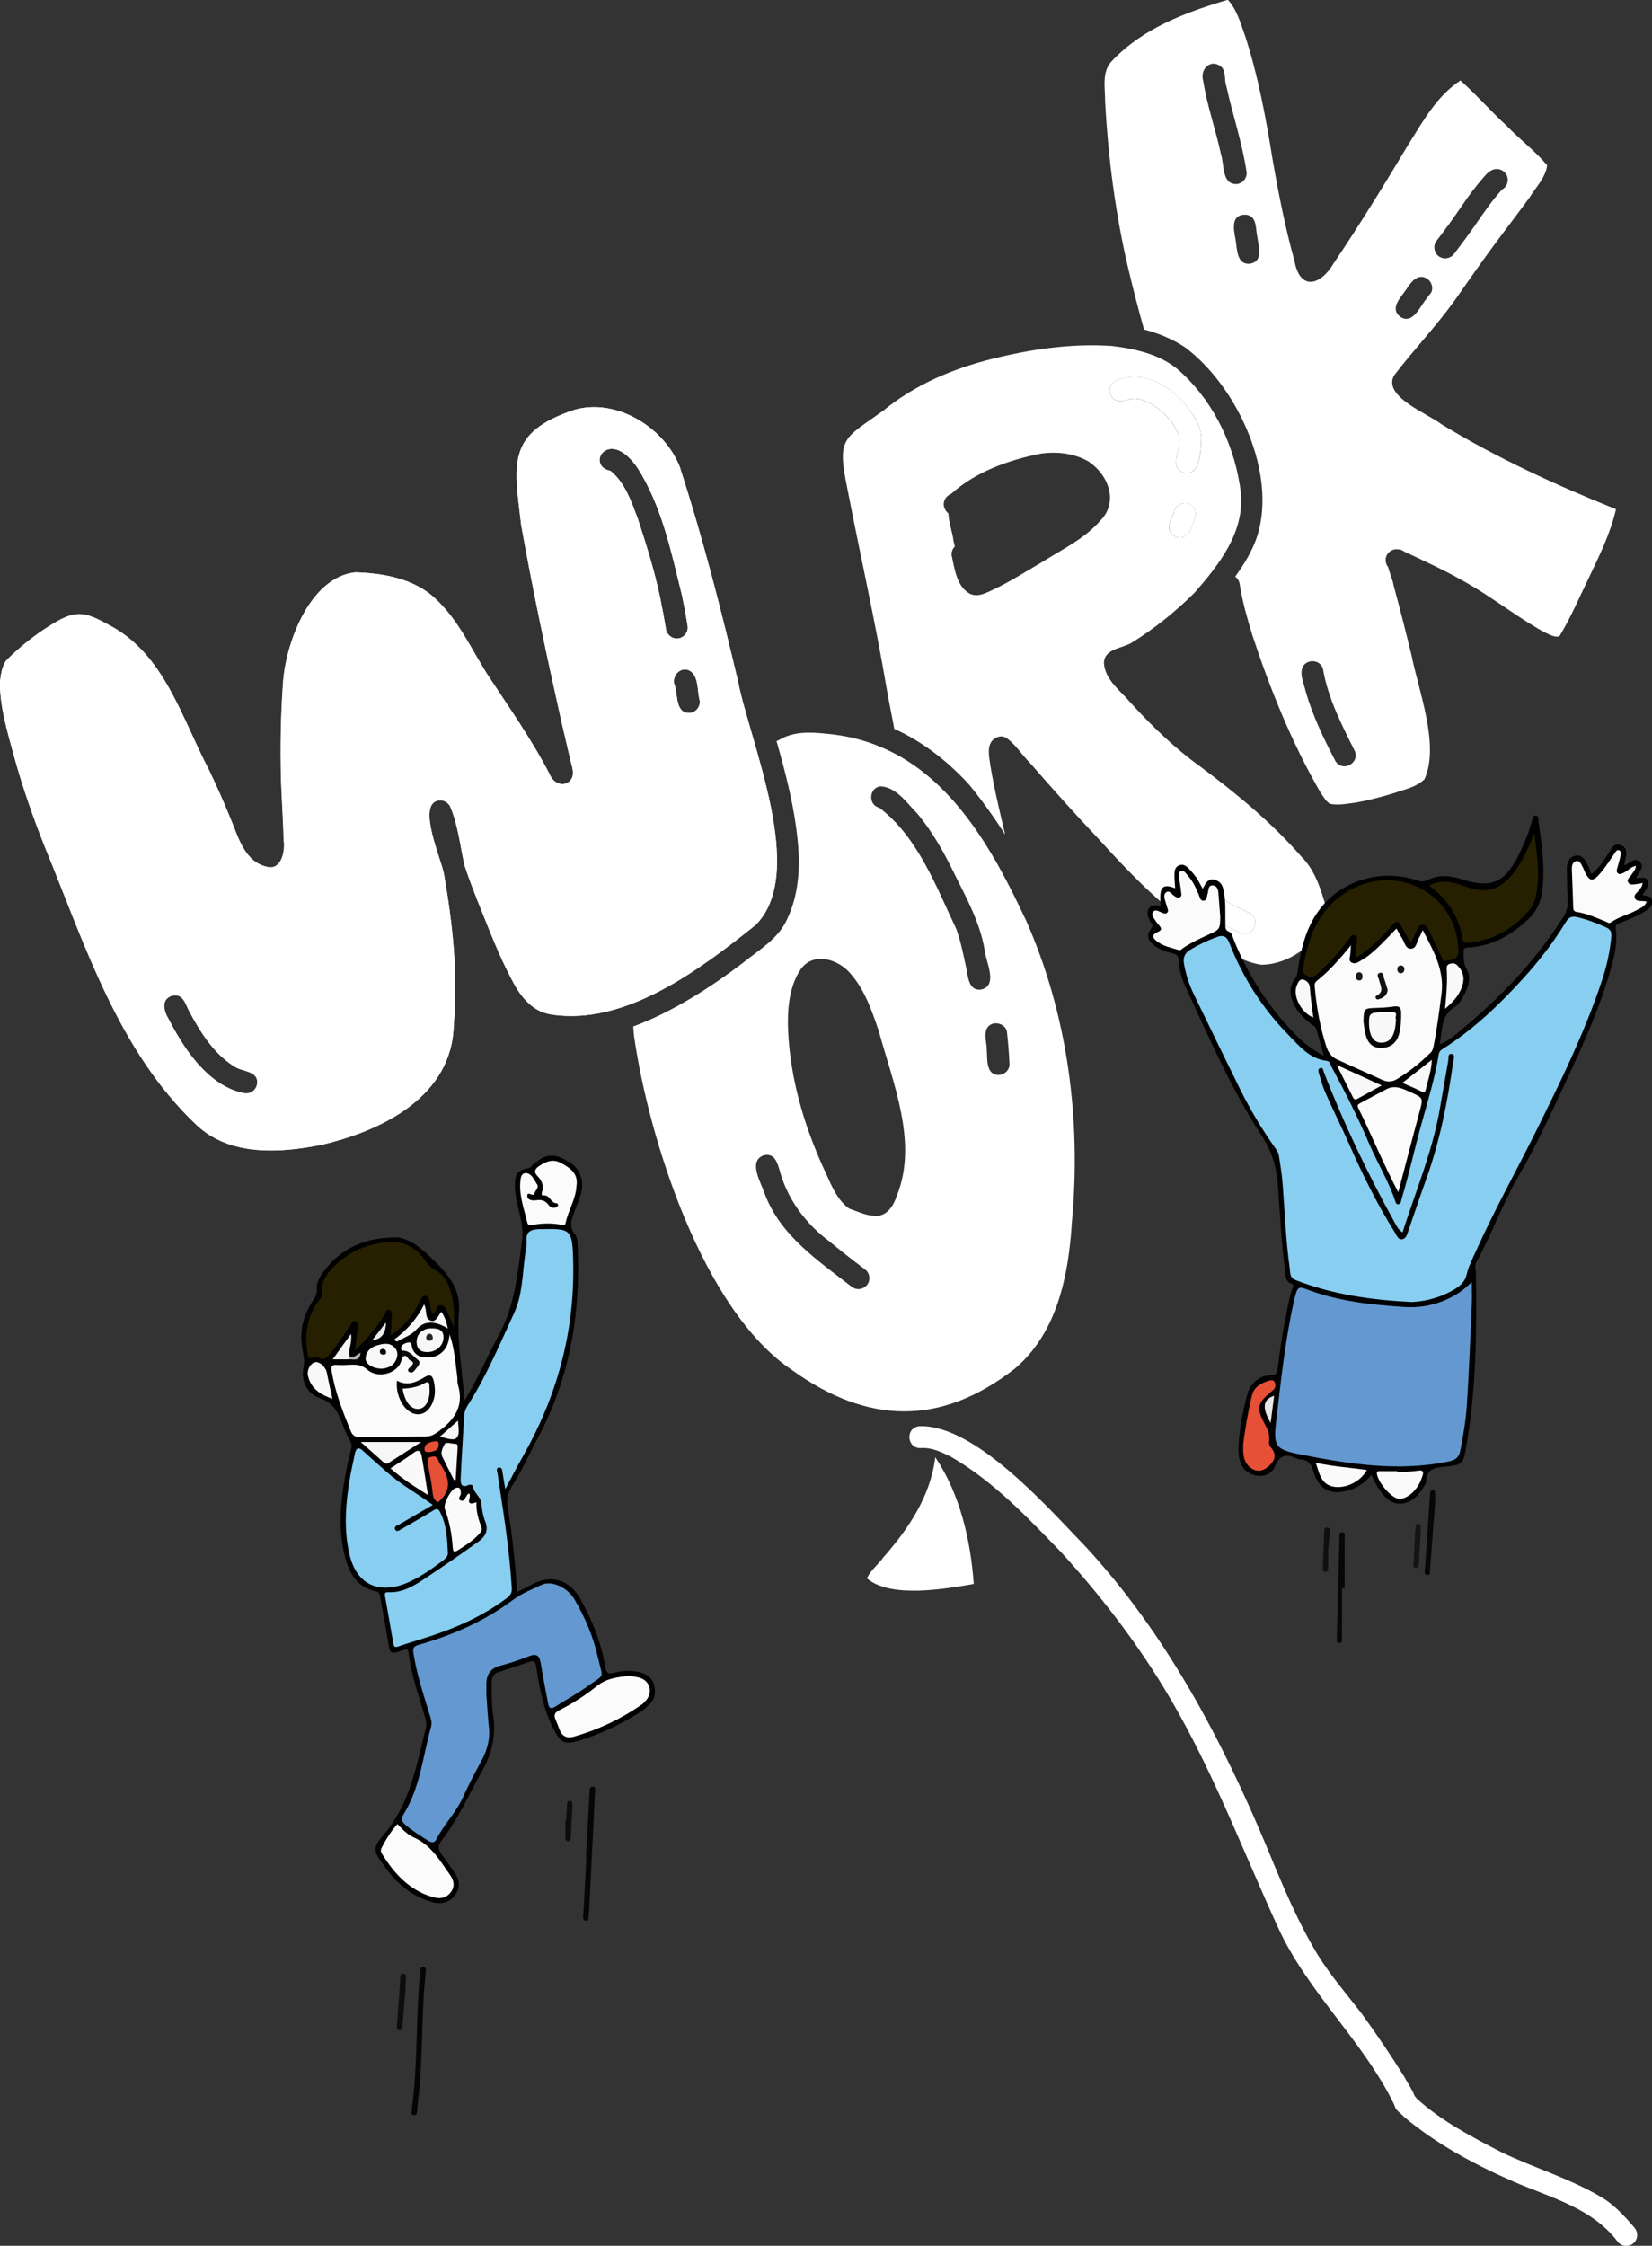 <?xml version="1.0" encoding="UTF-8"?>
<svg id="_レイヤー_2" data-name="レイヤー_2" xmlns="http://www.w3.org/2000/svg" viewBox="0 0 250 339.67">
  <rect x="0" y="0" width="250" height="339.67" fill="#333333" stroke="none"/>
  <defs>
    <style>
      .cls-1 {
        fill: #111;
      }

      .cls-2 {
        fill: #010101;
      }

      .cls-3 {
        fill: #f6f6f6;
      }

      .cls-4 {
        fill: #272000;
      }

      .cls-5 {
        fill: #0c0c0c;
      }

      .cls-6 {
        fill: #020202;
      }

      .cls-7 {
        fill: #fff;
      }

      .cls-8 {
        fill: #090909;
      }

      .cls-9 {
        fill: #050505;
      }

      .cls-10 {
        fill: #060606;
      }

      .cls-11 {
        fill: #fbfbfb;
      }

      .cls-12 {
        fill: #171717;
      }

      .cls-13 {
        fill: #f9f9f9;
      }

      .cls-14 {
        fill: #282828;
      }

      .cls-15 {
        fill: #e65037;
      }

      .cls-16 {
        fill: #0d0d0d;
      }

      .cls-17 {
        fill: #6399d0;
      }

      .cls-18 {
        fill: #88cef1;
      }

      .cls-19 {
        fill: #1b1b1b;
      }

      .cls-20 {
        fill: #f4f4f4;
      }

      .cls-21 {
        fill: #b3b3b3;
      }

      .cls-22 {
        fill: #ececec;
      }

      .cls-23 {
        fill: #151515;
      }

      .cls-24 {
        fill: #e7e7e7;
      }

      .cls-25 {
        fill: #fafafa;
      }

      .cls-26 {
        fill: #070707;
      }

      .cls-27 {
        fill: #f8f8f8;
      }

      .cls-28 {
        fill: #101010;
      }

      .cls-29 {
        fill: #f7f7f7;
      }
    </style>
  </defs>
  <g id="_レイヤー_1-2" data-name="レイヤー_1">
    <g>
      <g>
        <path class="cls-7" d="M244.88,339.14c-3.87-5.19-10.2-6.74-15.85-9.18-5.87-2.58-11.66-5.67-16.58-9.81-.51-.62-1.38-.96-1.42-1.89-.09-1.95,2.4-2.37,3.37-.85,3.76,3.42,8.38,5.81,12.86,8.13,4.86,2.33,10.08,3.87,14.76,6.59,2.12,1.16,3.76,2.97,5.31,4.78.59.68.58,1.72-.1,2.34-.65.6-1.75.58-2.34-.1Z"/>
        <g>
          <path class="cls-7" d="M211.1,318.55c-4.68-9.76-13.14-17.12-17.67-26.97-5.63-12.29-10.32-24.91-17.39-36.45-4.44-7.27-9.68-14.02-15.41-20.31-5.12-5.3-10.25-10.73-16.65-14.45-1.43-.72-2.97-1.47-4.6-1.36-2.13.15-2.46-3.05-.27-3.3,8.49-.31,19.6,12.47,25.3,18.35,12.2,13.25,20.63,29.29,27.51,45.81,2.22,5.4,4.47,10.8,7.5,15.8,2.03,3.27,4.4,5.95,6.67,8.92,2.22,3.05,4.52,6.46,6.44,9.54.79,1.58,3.08,4.24.7,5.41-.84.31-1.79-.14-2.12-.98Z"/>
          <path class="cls-7" d="M38.87,164.14c.43-2.03-1.78-2.02-3.08-2.64-3.31-1.89-5.39-5.27-7.16-8.53-.58-1.14-.95-2.8-2.62-2.36-1.69.53-1.23,2.36-.5,3.52.73,1.43,1.54,2.83,2.43,4.16,2.14,3.14,5.04,6.25,8.91,7.04.87.21,1.78-.3,2.01-1.19ZM105.89,105.95c-.44-1.47-.07-3.78-1.63-4.57-1.46-.59-2.73,1.04-2.12,2.38.42,1.48.1,4.26,2.34,4.06.87-.12,1.55-.98,1.4-1.87ZM103.18,89.94c-1.61-6.49-3.04-13.39-6.67-19.12-4.39-6.43-7.98-.35-4.13.4,2.23,1.8,3.18,4.69,4.16,7.29,1.27,3.85,2.51,7.85,3.35,11.83.32,1.6.63,3.21.89,4.82.14.89.97,1.53,1.87,1.41.87-.12,1.55-.98,1.41-1.87-.25-1.59-.54-3.17-.88-4.74ZM102.95,70.86c3.39,10.48,6.13,21.16,8.66,31.87,1.89,9.67,10.6,29.23,2.76,37.15-8.35,6.67-19.79,15.39-31.09,13.53-2.89-.49-4.68-2.93-5.91-5.4-1.84-3.49-3.25-7.16-4.73-10.85-.82-2.06-1.63-4.12-2.32-6.22-.69-3.01-.99-6.2-2.22-9.04-.39-.63-1.09-.99-1.84-.81-3.15.68.53,8.87.93,11.1,0,.02,0,.04,0,.05,1.31,7.45,2.15,15.17,1.48,22.75-.23,10.76-10.67,15.97-19.9,18.13-6.36,1.29-13.98,1.8-19.05-3-11.89-11.27-16.85-27.26-22.92-42.01-1.8-4.52-3.4-9.12-4.69-13.81C1.13,110.65,0,106.99,0,103.17c.16-1.15.28-2.4,1.02-3.35,1.98-1.96,4.17-3.72,6.54-5.2,3.85-2.42,5.14-2.2,8.95-.09,8.38,4.35,11.02,14.15,15.15,21.96,1.1,2.32,2.14,4.63,3.18,7.18,1.23,2.87,2.11,6.68,5.62,7.44,2.15.53,2.74-2.41,2.49-3.99-.08-3.09-.3-6.17-.41-9.26-.12-4.99-.04-9.99.34-14.97.49-5.93,4.12-15.58,10.89-16.33,4.16.12,8.78.93,11.95,3.82,3.53,3.17,5.49,7.56,7.97,11.51,3.29,5.02,6.76,9.92,9.52,15.25.45,1.21,1.95,2,3.01,1,.98-.95.25-2.37.04-3.5-.41-1.74-.82-3.49-1.22-5.23-2.25-9.98-4.36-19.95-6.16-30.03-1.09-9.21-2.26-13.92,7.96-17.37,6.45-1.92,13.87,2.7,16.13,8.84Z"/>
          <path class="cls-7" d="M131.25,194.3c.53-.73.37-1.78-.35-2.31-1.87-1.39-3.69-2.84-5.49-4.31-3.28-2.47-5.82-5.76-7.13-9.67-.49-1.35-.68-3.77-2.71-3.27-2.48.89-.29,4.31.22,5.98,2.39,6.22,8.08,10.01,13.14,13.93.72.54,1.78.37,2.31-.35ZM135.74,180.79c3.2-7.99-.6-16.96-2.75-24.83-1.03-3.04-2.11-6.23-4.26-8.67-1.79-2.2-5.6-3.39-7.52-.74-1.86,2.69-2.08,6.33-1.94,9.52.36,7.03,2.32,13.84,5.19,20.24,1.1,2.26,1.92,4.95,4.03,6.48,1.2.41,2.4,1.01,3.69,1.09,1.97.26,3.04-1.46,3.56-3.1ZM152.41,156.25c-.07-1.52-2.36-2.09-3.09-.65-.44,1,0,2.08,0,3.13.13,1.24-.21,3.87,1.81,3.85.87,0,1.69-.77,1.64-1.67-.08-1.56-.19-3.11-.37-4.66ZM148.97,143.48c-.72-4.01-2.67-7.58-4.47-11.18-1.58-3.26-3.34-6.44-5.67-9.23-1.58-1.59-3.17-4.02-5.59-4.14-1.77.21-1.89,2.85-.18,3.23,5.87,4.47,8.6,11.92,11.68,18.4.7,2,1.11,4.1,1.55,6.17.22,1.28.43,3.16,2.17,2.94,2.72-.59.64-4.35.5-6.18ZM155.18,139c6.4,14.35,8.46,30.28,7.03,45.86-.5,8-2.19,16.7-8.63,22.14-11.25,8.75-22.3,8.42-33.72.22-13.46-9.02-21.64-34.82-23.89-50.4-.07-.45-.09-1.01-.14-1.57,6.23-2.29,12.23-6.3,16.53-9.57,2.43-1.97,5.38-3.64,6.73-6.6,1.74-3.62,2.04-7.74,1.65-11.68-.49-5.21-1.79-10.29-3.23-15.31.12-.04.23-.09.36-.15,2.18-1.35,4.8-1.22,7.25-.96,2.79.25,5.34.87,7.69,1.8.21.15.46.26.72.3,10.53,4.54,16.71,15.38,21.65,25.95Z"/>
          <path class="cls-7" d="M166.34,78.92c3.01-2.82,1.5-6.97-1.53-9.07-2.17-1.29-4.87-1.6-7.34-1.23-4.84.96-9.8,2.72-13.51,6.06-.79.3-1.31,1.12-1.1,1.98.16.47.39.79.66.99.04,1.4.71,3.14.77,4.19.08.24.15.52.2.83-.34.34-.53.82-.48,1.33.46,2.05.75,4.75,2.82,5.83,1.21.54,2.48-.19,3.55-.69,2.43-1.13,5.09-2.84,7.49-4.23,2.92-1.84,6.14-3.38,8.48-5.98ZM187.52,141c1.92,1.03,3.49-1.83,1.61-2.89-2.01-1-4.23-1.81-5.61-3.64-1.44-1.08-3.35.69-2.41,2.22,1.5,2.2,4.13,3.16,6.42,4.31ZM180.89,77.28c-.48-1.77-3.03-1.42-3.23.21-.5,1.31-1.49,2.86.29,3.69,1.37.56,2.23-.79,2.58-1.93.27-.63.52-1.29.35-1.98ZM181.79,66.16c-.12-1.84-1.17-3.46-2.31-4.86-2.12-2.54-5.43-4.79-8.88-4.2-1.3.15-3.07.74-2.62,2.39.49,1.51,1.9,1.24,3.11.88,1.21-.27,2.56.36,3.58,1,1.65,1.12,3.11,2.72,3.77,4.63.51,1.78-1.77,4.65.74,5.52,2.57.52,2.55-3.66,2.61-5.35ZM178.87,56.44c5.02,4.65,8.13,11.41,8.92,18.16.53,5.94-3.3,10.8-6.99,15.02-2.91,2.9-6.18,5.53-9.68,7.67-1.46.8-4.02.86-4.06,3,.15,2.55,2.58,4.25,4.1,6.07,3.21,3.5,6.61,6.81,10.48,9.58,5.49,4.09,10.82,8.48,15.33,13.66,1.79,1.79,2.66,4.14,3.38,6.52.21.61.44,1.78.18,2.51-1.01,4.16-5.47,7.25-9.66,7.29-3.7-.55-6.62-3.15-9.62-5.19-5.69-3.85-10.45-8.83-15.04-13.89-3.57-3.76-7.02-7.63-10.42-11.54-1.24-1.21-2.16-2.83-3.63-3.77-.53-.27-1.19-.15-1.66.18-1.31.95-.78,2.76-.62,4.12.58,3.5,1.42,6.95,2.23,10.41-1.67-2.63-3.49-5.16-5.46-7.58-3.23-3.51-7-6.49-11.32-8.42-.37-2.07-.83-4.13-1.17-6.2-1.71-10.09-4-20.18-5.95-30.24-1.58-7.68-.53-7.39,5.44-11.68,4.81-3.94,10.56-6.38,16.57-7.86,5.87-1.46,12.03-2.35,18.08-1.93,3.72.45,7.78,1.38,10.56,4.1Z"/>
          <path class="cls-7" d="M202.09,115.11c1.16,1.83,3.9.17,2.83-1.72-1.95-3.89-3.98-7.89-4.71-12.21-.39-1.5-2.62-1.59-3.14-.13-.37,1.19.29,2.41.53,3.57,1.06,3.66,2.73,7.11,4.49,10.49ZM190.26,35.78c-.28-1.26,0-3.08-1.71-3.31-2.29-.07-1.9,2.15-1.58,3.7.27,1.43.12,3.94,2.22,3.71,2.05-.36,1.26-2.68,1.07-4.1ZM185.55,12.93c-.27-.74,0-2.19-.74-2.83-1.56-1.3-3.27.36-2.73,2.12.58,3.72,1.9,7.42,2.7,11.14.52,1.55.08,4.64,2.45,4.47.87-.12,1.56-.98,1.41-1.87-.67-4.44-2.12-8.63-3.08-13.03ZM216.52,44.35c.49-.76.11-1.83-.64-2.25-1.39-.78-2.42.66-3.09,1.7-.79,1.18-2.52,2.83-.92,4.09,1.59,1.12,2.67-.78,3.43-1.92.38-.57.78-1.08,1.21-1.63ZM227.31,28.67c.66-.36,1.02-1.16.8-1.91-.25-.87-1.18-1.38-2.04-1.14-.69.2-1.16.74-1.61,1.27-1.16,1.33-2.23,2.74-3.21,4.21-1.24,1.82-2.52,3.6-3.87,5.34-.54.72-.37,1.78.35,2.32.74.54,1.77.36,2.31-.35,1.1-1.45,2.2-2.91,3.24-4.42,1.27-1.83,2.53-3.68,4.03-5.33ZM234.13,25c-.21,1.84-1.7,3.3-2.64,4.84-1.75,2.41-3.58,4.77-5.35,7.17-2.07,2.79-4.05,5.65-6.05,8.5-2.82,3.91-6.18,7.43-9.11,11.26-1.82,3.18,5.11,5.8,7.15,7.39,8.38,5.11,17.32,9.2,26.42,12.86-.85,3.71-2.56,7.11-4.18,10.52-1.42,2.92-2.68,5.91-4.38,8.69-.78.24-1.61-.34-2.33-.63-2.81-1.56-5.43-3.45-8.11-5.21-2.86-1.92-5.89-3.57-9-5.05-1.34-.64-2.68-1.29-4.03-1.9h0c-.25-.2-.55-.32-.87-.34-.73-.14-1.5.24-1.82.94-.26.58-.15,1.25.23,1.72.25.97.73,2,.84,2.8.96,3.51,1.85,7.03,2.71,10.56,1.06,5.34,4.29,13.62,1.96,18.73-1.21,1.21-3.02,1.54-4.59,2.1-1.89.57-3.79,1.08-5.73,1.43-1.31.17-2.67.46-3.99.2-.64-.4-.99-1.11-1.43-1.72-4.33-7.47-7.61-15.61-10.32-23.82-.76-2.51-1.5-5.04-1.9-7.64-.07-.56-.34-.95-.69-1.18,1.62-2.24,3.05-4.63,3.67-7.35,2.19-9.41-3.71-21.7-11.26-27.34-1.86-1.23-3.95-2.11-6.2-2.69-.83-2.92-1.59-5.89-2.3-8.84-2.01-8.4-3.12-17.01-3.59-25.62.02-2.1-.58-4.58,1.09-6.22,4.64-4.9,11.15-7.32,17.48-9.19,1.42,1.54,1.95,3.64,2.65,5.57,1.95,6.02,3.09,12.2,4.1,18.44.87,5.03,1.93,10.47,3.33,15.46.83,4.62,3.99,3.73,5.94.38,3.93-5.83,7.61-11.81,11.22-17.83,2.26-3.58,4.32-7.42,7.96-9.82,2.43,2.16,4.57,4.63,6.97,6.83,1.96,2.05,4.33,3.82,6.13,5.97Z"/>
          <path class="cls-7" d="M141.53,220.39c3.75,5.6,5.35,12.53,5.83,19.18-4.3.74-12.56,2.23-16.17-.85.54-1.21,1.75-2.11,2.52-3.21,3.8-4.31,7.14-9.28,7.82-15.12Z"/>
          <path class="cls-7" d="M102.96,70.86c-2.27-6.14-9.68-10.76-16.13-8.84-10.23,3.44-9.05,8.16-7.97,17.37,1.8,10.08,3.92,20.04,6.16,30.02.4,1.75.81,3.49,1.22,5.23.21,1.13.94,2.56-.04,3.5-1.06,1-2.56.21-3.01-1-2.76-5.34-6.24-10.23-9.52-15.25-2.49-3.95-4.45-8.34-7.98-11.51-3.17-2.89-7.79-3.7-11.95-3.81-6.77.74-10.39,10.4-10.89,16.33-.38,4.98-.46,9.98-.34,14.97.11,3.09.33,6.17.41,9.26.25,1.58-.34,4.52-2.49,3.99-3.51-.76-4.39-4.57-5.62-7.44-1.04-2.56-2.08-4.86-3.18-7.18-4.13-7.81-6.77-17.62-15.15-21.96-3.82-2.11-5.11-2.33-8.95.09-2.37,1.47-4.55,3.24-6.54,5.2-.74.95-.85,2.2-1.01,3.35,0,3.81,1.13,7.48,2.12,11.13,1.29,4.69,2.89,9.29,4.69,13.81,6.07,14.76,11.02,30.74,22.92,42.01,5.07,4.8,12.68,4.29,19.05,3,9.23-2.16,19.67-7.37,19.91-18.13.67-7.65-.19-15.43-1.51-22.95,0,.06.02.13.03.19,0,0,0,0,0,.01-.35-2.15-4.12-10.47-.94-11.15.74-.18,1.45.18,1.84.81,1.23,2.84,1.53,6.03,2.22,9.03.69,2.1,1.5,4.17,2.33,6.22,1.48,3.7,2.89,7.36,4.73,10.86,1.23,2.47,3.02,4.9,5.91,5.4,11.3,1.86,22.73-6.86,31.09-13.53,7.84-7.91-.87-27.47-2.76-37.15-2.53-10.72-5.27-21.39-8.66-31.87ZM38.87,164.14c-.23.89-1.15,1.4-2.01,1.19-3.87-.79-6.76-3.89-8.91-7.04-.9-1.34-1.7-2.74-2.43-4.17-.73-1.16-1.19-2.99.5-3.52,1.66-.43,2.04,1.22,2.62,2.36,1.77,3.27,3.85,6.64,7.16,8.53,1.3.62,3.51.6,3.08,2.64ZM105.89,105.95c.15.89-.53,1.75-1.4,1.87-2.24.2-1.92-2.58-2.34-4.06-.61-1.34.66-2.97,2.12-2.38,1.56.79,1.18,3.1,1.63,4.57ZM103.18,89.94c.34,1.57.63,3.16.88,4.74.14.89-.53,1.75-1.41,1.87-.9.13-1.73-.52-1.87-1.4-.26-1.61-.57-3.22-.89-4.82-.84-3.97-2.09-7.98-3.35-11.83-.98-2.59-1.93-5.49-4.16-7.29-3.85-.75-.25-6.83,4.13-.4,3.63,5.72,5.06,12.62,6.67,19.12Z"/>
          <path class="cls-7" d="M179.48,61.3c1.13,1.4,2.18,3.02,2.31,4.86-.07,1.69-.05,5.87-2.61,5.35-2.51-.86-.23-3.74-.74-5.52-.65-1.91-2.12-3.51-3.77-4.63-1.02-.64-2.37-1.27-3.58-1-1.21.36-2.62.64-3.11-.88-.45-1.65,1.33-2.25,2.62-2.39,3.45-.59,6.76,1.66,8.88,4.2Z"/>
          <path class="cls-7" d="M180.66,76.76c.1.15.18.32.23.51.16.69-.09,1.35-.35,1.98-.35,1.14-1.21,2.49-2.58,1.93-1.78-.83-.79-2.38-.29-3.69t0,0s.01-.08.02-.12.02-.08.03-.12c.03-.1.07-.19.11-.28.01-.03.03-.06.05-.09.02-.03.04-.05.05-.08.02-.03.04-.05.06-.08.16-.2.37-.35.61-.46.04-.02.08-.04.12-.05.04-.02.08-.03.13-.04.55-.16,1.18-.06,1.61.34.08.07.15.16.21.25Z"/>
          <path class="cls-7" d="M189.13,138.11c1.88,1.06.31,3.92-1.61,2.89-2.29-1.15-4.91-2.12-6.42-4.31-.94-1.52.97-3.29,2.41-2.22,1.39,1.83,3.61,2.64,5.61,3.64Z"/>
        </g>
      </g>
      <g>
        <path class="cls-2" d="M217.84,157.96c1.31-.51,2.24-1.32,3.19-2.1,5.98-4.95,11.3-10.48,15.49-17.07.64-1,.77-1.81.71-2.86-.09-1.49-.08-2.98-.12-4.48-.02-.94.29-1.77,1.23-2.01,1.02-.26,1.51.57,1.91,1.35.21.41.37.86.59,1.39,1.1-.82,1.79-1.94,2.52-3.02.48-.72.84-1.81,1.99-1.31,1.05.46.76,1.47.56,2.35-.05.2-.07.41-.11.67.83-.24,1.56-1.3,2.34-.53.85.84-.23,1.6-.51,2.44.65.11,1.56-.4,1.78.66.16.8-.59,1.27-.82,1.97.57.13,1.27.01,1.41.82.13.78-.41,1.18-.94,1.53-1.25.83-2.66,1.33-4.04,1.89-.5.2-.56.39-.49.99.28,2.24-.33,4.4-.94,6.52-1.65,5.65-4.08,10.99-6.57,16.31-2.31,4.93-4.58,9.88-7.31,14.59-2.39,4.13-3.99,8.64-6.28,12.82-.33.6-.08,1.25-.07,1.88.11,8.87.04,17.73-1.55,26.5-.38,2.09-.66,2.29-2.72,2.53-.13.01-.25.03-.38.04-1.47.13-2.91.29-2.88,2.3,0,.15-.12.32-.21.46-.85,1.44-1.88,2.75-3.68,2.83-1.64.07-2.56-1.19-3.38-2.4-.4-.58-.67-1.25-1.02-1.94-.9,1.08-1.97,1.87-3.32,2.29-2.77.86-4.64-.02-5.44-2.78-.34-1.18-.84-1.85-2.08-1.85-.08,0-.17-.02-.25-.06-1.54-.73-2.74-.88-3.53,1.15-.41,1.05-1.63,1.61-2.92,1.32-1.4-.32-2.2-1.25-2.47-2.62-.11-.58-.14-1.19-.11-1.78.15-2.65.64-5.24,1.32-7.8.46-1.75,1.79-2.9,3.56-2.94.84-.02.98-.36,1.05-1.01.43-3.6,1.03-7.17,1.81-10.71.11-.49.27-.98.45-1.46.09-.26.22-.52-.11-.64-1.07-.37-.94-1.32-1.04-2.13-.55-4.19-.76-8.4-1.06-12.62-.19-2.72-.84-5.19-2.43-7.61-4.69-7.12-8.02-14.98-11.62-22.69-.56-1.2-.89-2.5-.95-3.82-.04-.76-.34-1-1.02-1.15-1-.22-1.97-.57-2.78-1.23-.97-.8-1.12-1.57-.34-2.57.4-.51-.04-.69-.18-.97-.31-.63-.63-1.26-.26-1.93.41-.74,1.16-.52,1.82-.49-.24-2.83.22-3.38,2.2-2.64-.04-.64-.11-1.28-.11-1.91,0-.6.02-1.24.67-1.54.67-.3,1.15.12,1.57.55.41.43.8.89,1.13,1.38.33.49.58,1.04.91,1.63.47-.95.95-1.91,2.25-1.21.64.34.82.94.94,1.58.32,1.65.21,3.32.24,4.98,0,.47-.05.89.55,1.12.46.18.53.75.7,1.17,2.2,5.49,5.35,10.35,9.51,14.55,1.17,1.18,2.48,2.19,4.14,3.04-.41-1.46-.77-2.75-1.14-4.04-.12-.41-.51-.55-.81-.78-1.17-.88-2.17-1.92-2.74-3.31-.5-1.22-.54-2.42.31-3.5.38-.48.39-1,.47-1.55.52-3.4,1.37-6.68,3.63-9.41,3.37-4.08,9.17-5.68,14.39-3.94.6.2,1.07.22,1.67-.08,1.71-.86,3.47-.61,5.22-.05,4.24,1.36,6.31.5,8.36-3.47.9-1.74,1.63-3.55,2.15-5.45.08-.3.1-.78.55-.74.45.03.38.48.42.81.5,3.63,1.07,7.26.51,10.94-.23,1.48-.86,2.75-1.94,3.8-2.58,2.5-5.56,4.21-9.24,4.4-.48.02-.67.12-.66.63.02.92-.04,1.78.47,2.68.73,1.3.24,2.65-.41,3.9-.36.69-.78,1.4-1.42,1.79-2.14,1.32-1.81,3.52-2.26,5.61Z"/>
        <path class="cls-26" d="M203.08,240.27c0,2.47,0,4.93,0,7.4,0,.31.12.8-.35.82-.59.02-.43-.52-.42-.86.12-4.98.24-9.95.39-14.93,0-.33-.17-.93.36-.94.64-.01.43.59.43.98,0,2.51,0,5.02,0,7.53-.13,0-.27,0-.4,0Z"/>
        <path class="cls-26" d="M217.18,227.4c-.26,3.44-.51,6.71-.77,9.98-.03.33.14.89-.47.83-.48-.05-.32-.53-.3-.84.25-3.78.51-7.56.76-11.34.02-.31.05-.66.43-.66.45,0,.34.4.35.67.01.51,0,1.02,0,1.36Z"/>
        <path class="cls-23" d="M214.03,233.84c.06-.94.11-1.87.18-2.8.02-.29.07-.65.51-.55.3.07.33.34.31.61-.1,1.79-.19,3.57-.31,5.36-.02.27.01.68-.39.69-.5,0-.44-.42-.43-.75.05-.85.11-1.7.17-2.55-.02,0-.03,0-.05,0Z"/>
        <path class="cls-28" d="M200.99,234.33c0,.89,0,1.78,0,2.67,0,.34,0,.75-.47.73-.42-.02-.34-.42-.33-.69.06-1.78.13-3.55.21-5.33.01-.28-.02-.68.39-.67.47,0,.45.42.43.76-.05.85-.12,1.69-.19,2.53-.02,0-.03,0-.05,0Z"/>
        <path class="cls-18" d="M213.64,196.93c-6.29-.32-12.03-1.16-17.54-3.31-1-.39-.83-1.17-.93-1.86-.59-4.18-.74-8.41-1.06-12.61-.11-1.48-.35-2.96-.59-4.43-.06-.36-.28-.71-.5-1.02-2.04-2.89-3.86-5.92-5.42-9.09-2.33-4.73-4.64-9.47-6.93-14.21-.72-1.5-1.24-3.07-1.51-4.72-.14-.85.17-1.53.84-1.95,1.3-.81,2.68-1.47,4.12-2,.93-.34,1.49-.2,1.92.89,2.03,5.22,4.99,9.88,8.91,13.88,1.67,1.7,3.22,3.66,5.88,3.96.4.05.49.56.67.88,2.04,3.78,3.97,7.61,5.66,11.56,1.29,3.01,3.02,5.81,4.04,8.93.08.25.22.35.46.3.38-.08.34-.4.42-.69,1.15-3.79,1.97-7.66,3.04-11.47.97-3.48,2.03-6.94,2.61-10.52.06-.36.22-.56.55-.77,4.65-2.93,8.6-6.7,12.27-10.74,2.4-2.64,4.6-5.49,6.46-8.56.4-.66.9-.84,1.6-.68,1.54.35,3,.92,4.44,1.56.67.3.85.71.79,1.39-.2,2.35-.73,4.62-1.48,6.85-2.59,7.72-6.16,15.02-9.76,22.29-3.05,6.17-6.43,12.17-9.25,18.46-.52,1.16-1.12,2.27-1.4,3.53-.21.92-.81,1.57-1.6,2.07-2.18,1.39-4.59,1.98-6.71,2.08Z"/>
        <path class="cls-17" d="M222.73,193.89c0,1.13.04,2.27,0,3.4-.22,5.02-.42,10.05-.74,15.07-.15,2.37-.54,4.73-1.01,7.08-.21,1.03-.76,1.4-1.79,1.61-7.58,1.56-15.01.39-22.42-1.07-3.73-.74-4.09-1.23-3.66-4.89.73-6.21,1.37-12.44,2.76-18.56.08-.33.17-.66.27-.98.19-.67.49-.98,1.29-.66,4.86,1.9,9.98,2.46,15.13,2.79,3.01.2,5.82-.57,8.36-2.25.63-.42,1.16-.93,1.82-1.53Z"/>
        <path class="cls-11" d="M204.45,142.99c-.06.68-.11,1.02-.11,1.35,0,.43-.36.96.23,1.26.49.25.92-.04,1.31-.27,1.7-.96,3-2.38,4.34-3.74.36-.36.7-.73,1.11-1.16.32.56.56,1.04.85,1.49.37.6.52,1.58,1.32,1.57.9-.01.89-1.1,1.28-1.72.18-.28.28-.6.52-1.1,1.64,3.15,3.32,6.08,2.84,9.7-.35,2.62-.67,5.24-1.19,7.83-.08.39-.17.74-.46,1.02-1.57,1.52-3.24,2.89-5.12,4.01-.72.43-1.43.44-2.18.1-2.28-1.04-4.58-2.04-6.86-3.09-.83-.38-1.34-1.09-1.62-1.96-.91-2.85-1.45-5.76-1.72-8.73-.04-.4-.16-.83.26-1.17,1.87-1.48,3.44-3.27,5.18-5.38Z"/>
        <path class="cls-4" d="M205.1,144.89c.1-1.04.19-1.84.25-2.64.02-.3-.01-.65-.31-.79-.4-.18-.61.16-.81.44-1.4,1.95-3.04,3.68-4.77,5.33-.61.59-1.16.7-1.91.2-.37-.25-.43-.47-.37-.81.73-4.63,2.18-8.84,6.39-11.57,6.45-4.19,14.83-1.19,16.76,6.05.16.61.25,1.25.32,1.89.2,1.82-.21,2.27-2.01,2.3-.45,0-.4-.34-.52-.59-.63-1.35-1.25-2.7-1.9-4.04-.18-.38-.41-.76-.92-.78-.55-.02-.68.43-.88.79-.33.59-.45,1.28-1.01,1.87-.47-.86-.92-1.66-1.35-2.48-.41-.77-.74-.85-1.38-.13-1.61,1.8-3.25,3.59-5.58,4.97Z"/>
        <path class="cls-4" d="M232.18,126.02c.38,3.02.88,6.02.34,9.05-.16.89-.42,1.77-1,2.46-2.43,2.88-5.45,4.71-9.27,5.03-.44.04-.85.05-.94-.56-.49-3.38-2.25-5.99-5.02-8.06,1.31-.75,2.59-.66,3.88-.36.66.15,1.29.42,1.94.63,2.89.94,4.8.39,6.8-2,1.52-1.82,2.35-4.01,3.28-6.18Z"/>
        <path class="cls-11" d="M211.6,180.32c-2.3-4.39-4.04-8.63-6.05-12.74-.24-.49.04-.59.33-.75,1.31-.7,2.62-1.41,3.94-2.1,1.31-.67,2.48-.07,3.64.46,1.95.88,1.92.88,1.38,2.87-1.07,3.97-2.1,7.95-3.24,12.27Z"/>
        <path class="cls-11" d="M184.66,138.4c0,2.17-.01,2.15-1.92,3.03-1.27.59-2.55,1.16-3.71,1.97-.2.14-.37.38-.67.28-1.09-.34-2.24-.53-3.19-1.24-.91-.69-.88-1.07.15-1.54.45-.2.45-.46.22-.79-.17-.24-.41-.44-.56-.69-.29-.46-.83-.99-.5-1.48.33-.49.92-.07,1.39.11.23.09.49.21.72.02.31-.25.12-.55.05-.82-.06-.25-.16-.48-.23-.73-.14-.53-.43-1.18.07-1.56.5-.37.84.31,1.23.55.26.15.51.38.82.22.39-.2.23-.6.2-.91-.07-.68-.21-1.35-.27-2.02-.03-.36-.18-.87.21-1.04.47-.21.75.29,1.02.59.79.85,1.27,1.9,1.72,2.97.16.37.22.95.74.91.54-.04.45-.64.59-1.01.18-.49.02-1.31.74-1.3.8,0,.88.78.93,1.44.07,1.02.16,2.04.23,3.06Z"/>
        <path class="cls-11" d="M248.59,133.54c-.07.61-.4.89-.66,1.22-.25.32-.72.6-.52,1.08.19.46.69.42,1.11.44.2,0,.4.04.67.07-.22.72-.81.92-1.3,1.2-1.32.76-2.86,1.07-4.12,1.96-.3.21-.46,0-.68-.08-1.45-.59-2.89-1.25-4.46-1.5-.44-.07-.54-.27-.55-.67-.06-1.92-.14-3.83-.21-5.75-.02-.54.1-1.14.64-1.27.62-.15.77.53,1.03.95.07.11.1.24.15.35.82,1.86,1.31,1.96,2.62.38.76-.91,1.38-1.94,2.07-2.91.17-.23.31-.57.69-.38.28.14.25.45.2.68-.15.66-.32,1.32-.52,1.96-.09.3-.17.61.09.82.26.21.55.07.83-.06.64-.3,1.1-.9,1.9-1.08-.05.65-.48,1.02-.76,1.47-.21.33-.73.6-.38,1.09.3.42.78.23,1.19.21.29-.02.57-.1.97-.17Z"/>
        <path class="cls-15" d="M188.12,218.56c.29-2.4.73-4.91,1.31-7.4.34-1.44,1.38-1.95,2.58-2.34.37-.12.81-.13.94.37.1.37.05.77-.28,1.05-2.47,1.99-2.64,2.64-1.18,5.32.43.78.68,1.53.56,2.4-.04.33,0,.65.26.95.87,1,.76,1.87-.34,2.87-1,.91-2.14.88-3.04-.08-.81-.86-.82-1.92-.79-3.13Z"/>
        <path class="cls-25" d="M211.46,222.67c1.06-.07,2.13-.08,3.18-.24.77-.11.79.21.64.76-.03.12-.09.24-.13.36-.57,1.76-2.21,3.25-3.47,3.14-1.06-.09-3-2.29-3.29-3.65-.12-.56.13-.54.52-.53.85.02,1.7,0,2.55,0,0,.05,0,.1,0,.15Z"/>
        <path class="cls-25" d="M199.12,221.24c2.68.59,5.21.72,7.73,1.1-.9,1.68-3.08,2.81-4.92,2.54-1.97-.28-2.25-1.93-2.81-3.64Z"/>
        <path class="cls-27" d="M202.29,161.07c2.33,1.06,4.47,2.04,6.8,3.1-1.28.71-2.49,1.37-3.69,2.03-.46.26-.59-.11-.74-.4-.76-1.5-1.51-3.01-2.38-4.73Z"/>
        <path class="cls-27" d="M218.68,152.58c.22-2.18.38-4.14.25-6.11-.02-.35.13-.58.44-.68.42-.13.82-.14,1.17.22.72.74,1.09,1.59.86,2.65-.35,1.6-1.33,2.75-2.72,3.92Z"/>
        <path class="cls-27" d="M212.23,163.78c1.49-1.17,2.91-2.29,4.45-3.49-.06,1.65-.59,3.07-.92,4.52-.11.49-.37.42-.74.23-.87-.43-1.77-.81-2.79-1.26Z"/>
        <path class="cls-27" d="M198.75,153.9c-1.79-.67-3.14-3.22-2.53-4.78.18-.46.42-1.1,1.01-.95.47.12.95.52.99,1.17.05.76.14,1.52.23,2.28.09.76.2,1.51.3,2.28Z"/>
        <path class="cls-24" d="M192.82,211.1c-.18,1.36-.34,2.68-.53,4.12-1.36-2.35-1.17-3.55.53-4.12Z"/>
        <path class="cls-6" d="M212.24,186.41c2.01-6.26,4.55-12.3,5.67-18.79.41-2.39.83-4.78,1.25-7.17.07-.39-.09-1.08.45-1.04.7.05.36.76.31,1.15-.85,6.08-2.03,12.08-4.12,17.88-.94,2.6-1.81,5.22-2.71,7.83-.17.49-.33,1.07-.88,1.16-.62.11-.82-.54-1.07-.95-2.71-4.29-4.95-8.83-6.98-13.46-1.18-2.69-2.53-5.29-3.68-7.99-.37-.85-.6-1.77-.88-2.66-.1-.33-.21-.74.25-.84.4-.09.37.33.48.6,3.04,7.86,6.67,15.44,10.75,22.81.28.5.53,1.07,1.18,1.46Z"/>
        <path class="cls-10" d="M206.33,154.51c.06-2.02.06-2.01,2.06-2.07.85-.03,1.7-.08,2.54-.21.81-.13,1.09.18,1.11.94.02,1.03-.05,2.04-.27,3.05-.33,1.47-1.33,2.29-2.8,2.28-1.26-.01-2.01-.7-2.37-2.23-.13-.58-.18-1.17-.27-1.76Z"/>
        <path class="cls-1" d="M210,149.72c-.08.86-.71,1.24-1.41,1.43-.36.1-.6-.38-.29-.54,1.25-.65.58-1.52.4-2.37-.08-.37-.51-.92.1-1.09.59-.17.53.51.66.87.21.56.36,1.13.54,1.7Z"/>
        <path class="cls-12" d="M212,146.02c.31.03.52.2.53.54.01.4-.22.66-.59.64-.32-.01-.49-.28-.48-.61,0-.33.15-.55.54-.57Z"/>
        <path class="cls-19" d="M205.76,147.05c.36.08.44.35.43.66,0,.33-.15.6-.51.58-.41-.02-.56-.34-.5-.71.05-.3.2-.55.58-.53Z"/>
        <path class="cls-13" d="M211.25,154.11c-.08,2.5-.77,3.59-2.24,3.59-1.26,0-1.9-1.2-1.83-3.4.04-1.17.35-1.25,3.52-1.21,1.02.01.32.75.55,1.02Z"/>
      </g>
      <g>
        <path class="cls-2" d="M70.29,211.84c2.03-3.28,3.39-6.61,5.11-9.73,2.55-4.62,2.96-9.66,3.62-14.7.23-1.79-.3-3.35-.66-5-.23-1.08-.47-2.14-.43-3.25.05-1.72.39-2.14,2.09-2.5.3-.06.41-.29.6-.46,1.93-1.77,3.31-1.86,5.66-.35,1.64,1.05,2.22,2.97,1.53,5.11-.23.71-.55,1.38-.8,2.09-.42,1.21-1.04,2.38.02,3.67.37.44.36,1.25.39,1.9.45,10.19-1.2,19.93-6.1,29-1.25,2.31-2.31,4.74-3.72,6.95-.78,1.22-1,2.28-.75,3.67.72,4.1,1.11,8.25,1.42,12.55.7-.35,1.32-.64,1.92-.98,3.08-1.76,5.9-1.05,7.66,2.07,1.79,3.18,3.12,6.57,3.74,10.19.18,1.03.48,1.19,1.44.92,1.18-.33,2.43-.38,3.66-.1,1.09.25,1.97.82,2.29,1.95.31,1.12.15,2.19-.78,3.02-.39.35-.76.75-1.2,1.03-2.95,1.83-6.04,3.39-9.38,4.38-2.33.69-2.85.22-3.95-1.97-1.48-2.95-2.04-6.1-2.54-9.29-.11-.72-.37-.9-1.02-.67-1.57.54-3.15,1.07-4.73,1.58-.85.28-.97,1-.97,1.69,0,1.54-.03,3.09.2,4.6.48,3.13-.1,5.91-1.67,8.69-2,3.53-3.61,7.27-6.13,10.49-.6.76-.49,1.4.05,2.11.64.84,1.24,1.7,1.83,2.57.94,1.38.99,2.4.2,3.52-.79,1.12-1.97,1.51-3.5,1.09-3.11-.86-5.39-2.84-7.22-5.42-1.66-2.33-1.9-2.64-.05-4.83,3.97-4.69,4.92-10.46,6.33-16.09.13-.52.05-1.02-.11-1.55-.93-3.24-2.1-6.42-2.51-9.8-.09-.77-.49-.49-.92-.36-1.9.57-1.88.56-2.2-1.43-.36-2.21-.77-4.41-1.17-6.61-.07-.4-.08-.79-.71-.92-2.55-.52-3.79-2.39-4.47-4.68-1.24-4.15-.88-8.35-.16-12.53.24-1.42.59-2.83.92-4.24.1-.44.12-.82-.12-1.25-.4-.72-.74-1.49-1.05-2.26-.71-1.78-1.23-3.46-3.5-4.23-1.9-.65-2.97-2.44-2.49-4.81.19-.94-.1-2-.25-3-.4-2.62.31-4.96,1.74-7.11.33-.5.55-.95.5-1.57-.07-.82.26-1.55.71-2.22,2.73-4.02,6.66-5.64,11.39-5.62.3,0,.61.07.9.16,1.5.47,2.65,1.41,3.81,2.48,2.55,2.35,4.99,4.78,4.7,8.55-.35,4.47.48,8.82.85,13.5Z"/>
        <path class="cls-9" d="M62.33,318.89c.84-6.3.63-12.69,1.11-19.04.04-.53.1-1.05.17-1.57.05-.32-.08-.84.43-.79.57.05.39.59.36.95-.05.79-.14,1.57-.2,2.36-.39,5.21-.27,10.45-.79,15.65-.08.83-.17,1.66-.27,2.49-.05.4.09,1.04-.55.97-.56-.07-.19-.65-.27-1.02Z"/>
        <path class="cls-10" d="M88.68,280.95c.18-3.29.35-6.58.54-9.86.02-.37-.04-.91.52-.87.52.04.32.54.31.85-.29,5.96-.59,11.93-.89,17.89-.01.22-.02.44-.07.65-.08.34.12.95-.47.89-.51-.06-.36-.61-.34-.99.15-2.85.31-5.7.47-8.55-.02,0-.05,0-.07,0Z"/>
        <path class="cls-16" d="M61.37,300.77c-.14,1.79-.28,3.59-.45,5.38-.03.35.06.96-.48.92-.54-.03-.38-.58-.35-.96.16-2.19.31-4.38.48-6.56.03-.39-.15-1.06.47-1.04.62.03.35.67.36,1.07,0,.39-.04.79-.07,1.18.01,0,.03,0,.04,0Z"/>
        <path class="cls-5" d="M85.69,275.28c.04-.74.08-1.49.12-2.23.02-.3-.01-.69.41-.68.42,0,.42.37.4.68-.08,1.62-.16,3.24-.25,4.86-.01.28-.07.56-.41.56-.34,0-.4-.28-.4-.56,0-.88,0-1.75,0-2.63.04,0,.08,0,.12,0Z"/>
        <path class="cls-18" d="M76.46,225.21c-.18-1.1-.29-1.8-.41-2.48-.06-.33-.06-.82-.52-.77-.54.06-.28.55-.24.85.38,2.65.81,5.29,1.18,7.95.43,3.13.78,6.28.98,9.43.04.71-.21,1.11-.76,1.52-3.84,2.89-8.17,4.72-12.72,6.13-1.21.38-2.43.74-3.63,1.16-.49.17-.72.15-.81-.4-.4-2.33-.81-4.67-1.23-7-.07-.4-.2-.82.46-.78,2.15.11,3.88-.97,5.57-2.09,2.7-1.79,5.36-3.63,8-5.51,1.05-.75,1.68-1.67,1.09-3.14-.34-.84-.49-1.8-.58-2.76-.08-.93-1.15-1.53-1.3-2.55-.03-.21-.43-.27-.7-.14-.97.45-1.16-.25-1.13-.9.15-3.24.35-6.48.55-9.72.05-.77.49-1.41.88-2.03,2.65-4.25,4.58-8.87,6.67-13.4,1.27-2.74,1.24-5.81,1.65-8.76.1-.74.29-1.49.23-2.22-.1-1.25.58-1.6,1.62-1.68.04,0,.09-.01.13-.01,5.02-.07,5.21-.29,5.31,5.35.17,10.39-2.51,20.03-7.63,29.03-.86,1.51-1.65,3.07-2.66,4.95Z"/>
        <path class="cls-17" d="M73.61,256.37c.14,1.82.21,3.35.38,4.88.21,1.92-.32,3.62-1.24,5.27-.98,1.76-1.89,3.56-2.73,5.39-1.05,2.29-2.87,4.07-4,6.3-.24.46-.62.55-1.1.26-1.23-.76-2.46-1.51-3.57-2.47-.55-.48-.69-.92-.28-1.58,2.52-4.05,2.92-8.78,4.16-13.24.21-.76-.1-1.47-.32-2.19-.91-2.98-1.88-5.93-2.35-9.03-.11-.75.11-.99.78-1.18,5.14-1.46,9.96-3.57,14.28-6.79,1.31-.98,2.89-1.61,4.4-2.31,1.44-.66,3.83.38,4.91,2.21,1.66,2.8,2.9,5.8,3.6,8.98.69,3.12,1.14,2.21-1.62,4.18-1.56,1.12-3.27,2.04-4.9,3.08-.65.42-.94.2-1.06-.46-.38-2.03-.78-4.05-1.11-6.08-.18-1.08-.55-1.57-1.73-1.11-1.43.55-2.88,1.06-4.37,1.44-1.55.4-2.15,1.38-2.14,2.87,0,.61,0,1.23,0,1.56Z"/>
        <path class="cls-4" d="M53.74,204.2c.16-1.34.31-2.43.42-3.52.03-.33.05-.76-.41-.85-.38-.08-.5.29-.67.53-1.03,1.47-1.95,3.03-3.14,4.39-.45.52-.86,1.12-1.72.58-.21-.13-.62-.08-.88.02-.51.2-.67.07-.77-.45-.51-2.89-.17-5.6,1.56-8.04.25-.35.62-.66.57-1.15-.2-2.1,1.06-3.47,2.44-4.71,2.24-2,4.98-2.99,7.93-3.14,2.19-.11,3.98.96,5.25,2.76.45.65.9,1.14,1.64,1.54,1.48.8,2.06,2.34,2.43,3.91.33,1.42.39,2.87.27,4.6-.38-.92-.65-1.62-.96-2.31-.2-.44-.44-.92-.99-.96-.57-.04-.6.55-.83.9-.12.17-.16.43-.52.41-.11-.56-.25-1.14-.33-1.72-.07-.46-.14-.95-.67-1-.46-.04-.59.43-.77.78-1.01,2.03-2.33,3.79-4.45,5.16.06-1.06.13-1.94.14-2.83,0-.37.1-.9-.39-1-.43-.09-.5.42-.67.7-1.19,1.96-2.65,3.69-4.48,5.41Z"/>
        <path class="cls-18" d="M65.5,227.62c-1.77,1.03-3.41,1.96-5.03,2.92-.31.18-.92.33-.67.8.25.47.7.07,1.02-.11,1.6-.92,3.2-1.82,4.77-2.79.5-.31.76-.22.99.22,1.02,1.97,1.1,4.14,1.2,6.28.02.54-.57.95-1.03,1.3-1.55,1.15-3.15,2.26-4.91,3.06-3.84,1.74-7.75.94-8.95-4.2-.93-3.98-.56-7.95.13-11.91.19-1.08.46-2.14.66-3.22.18-.92.5-1.25,1.32-.48,1.12,1.05,2.3,2.04,3.44,3.07,2.12,1.92,4.64,3.29,7.07,5.07Z"/>
        <path class="cls-11" d="M60.79,204.29c-.25-.72.13-.99.76-1.19.83-.26.69.37.83.79.3.9.98,1.34,1.88,1.41,1.19.09,2.27-.19,3.04-1.22.49-.66.65-1.42.74-2.24.74,2.08.87,4.26,1.16,6.41.05.39-.02.81.1,1.18,1.03,3.43-.72,5.56-3.33,7.34-.5.34-.99.5-1.59.5-3.25.02-6.5.03-9.75.1-.81.02-1.26-.18-1.58-.98-1.19-2.93-2.34-5.85-2.86-8.99-.13-.77.04-1.02.82-.96.65.05,1.32.01,1.98-.02.95-.05,1.72-.02,2.59.73,1.82,1.57,4.98.41,5.23-1.71.14-.32.15-.91.73-.52.68.46,1.4.95.96,2.03.63-.47.6-.91.08-1.39-.54-.5-1.17-.88-1.79-1.27Z"/>
        <path class="cls-11" d="M95.3,253.46c.5.1,1.12.15,1.69.36,1.41.53,1.79,2.17.8,3.33-.2.23-.41.47-.65.64-3.14,2.19-6.56,3.8-10.24,4.86-1.14.33-1.86-.05-2.26-1.14-.18-.49-.37-.98-.58-1.46-.3-.7-.08-1.05.61-1.4,1.99-1.01,3.89-2.21,5.62-3.61,1.47-1.2,3.15-1.4,5.01-1.57Z"/>
        <path class="cls-11" d="M60.14,275.88c.79.84,1.55,1.62,2.51,2.04,2.56,1.12,3.87,3.41,5.37,5.53.62.88.94,1.79.17,2.77-.73.93-1.68,1.01-2.73.7-3.55-1.05-5.83-3.58-7.69-6.6-.3-.48,0-.86.18-1.22.58-1.13,1.29-2.19,2.19-3.22Z"/>
        <path class="cls-11" d="M87.24,179.39c-.09,1.98-1.25,3.68-1.65,5.6-.1.49-.47.28-.74.23-1.4-.24-2.79-.23-4.18.04-.39.08-.77.16-.9-.43-.45-1.96-1.18-3.87-1.04-5.93.04-.6.09-1.45.8-1.46.93-.01,1.26.98,1.72,1.64.41.59-.34,1.01-.41,1.56,0,.02-.07.05-.11.06-.33.09-1.01-.55-.92.29.06.53.8.64,1.32.55.8-.13,1.42.04,1.91.73.2.27.56.44.94.39.15-.02.32-.13.42-.25.16-.19-.05-.42-.15-.42-.9.02-1-1.25-1.94-1.18-.39.03-.37-.25-.28-.54.31-.95-.05-1.72-.69-2.39-.66-.69-.33-1.15.32-1.57,1.04-.67,2.05-1.08,3.3-.38,1.38.77,2.58,1.57,2.28,3.45Z"/>
        <path class="cls-25" d="M70.9,225.89c.75.2-.93,2.06,1.21,1.33-.08,1.29.28,2.53.74,3.75.2.51-.16.84-.45,1.15-.9.98-2.03,1.66-3.14,2.37-.64.41-.71.09-.75-.47-.13-1.98-.49-3.91-1.19-5.77-.28-.74.89-2.98,1.63-3.2.72-.22.77.26.8.8.02.38-.65.89.02,1.1.57.18.66-.58.98-.9.06-.06.11-.12.15-.16Z"/>
        <path class="cls-13" d="M64.78,226.13c-2.09-1.32-3.96-2.5-5.69-4.05,1.2-.8,2.37-1.49,3.44-2.31.83-.64,1.15-.3,1.29.5.33,1.85.61,3.72.95,5.86Z"/>
        <path class="cls-3" d="M54.59,218.1h9.14c-1.79,1.15-3.34,2.14-4.88,3.14-.37.24-.63.09-.92-.17-1.03-.93-2.08-1.85-3.34-2.97Z"/>
        <path class="cls-15" d="M66.31,227.21c-.53-.23-.77-.68-.84-1.44-.13-1.47-.48-2.93-.72-4.39-.07-.45-.21-.89.55-1.05.64-.14.86.06,1.04.57.06.16.14.32.23.47,1.34,1.95,2,3.9-.27,5.84Z"/>
        <path class="cls-27" d="M57.8,207.01c-1.34,0-2.51-.7-2.47-1.54.05-1.07.76-1.71,1.78-2,.9-.25,1.82-.45,2.58.32.47.48.55,1.09.32,1.71-.41,1.1-1.32,1.43-2.21,1.51Z"/>
        <path class="cls-27" d="M50.3,211.56c-1.86-.64-3.21-1.56-3.68-3.4-.24-.91.36-2,1.1-2.13.67-.12,1.58.75,1.74,1.56.24,1.27.54,2.53.85,3.97Z"/>
        <path class="cls-29" d="M64.71,204.5c-1.04.01-1.66-.44-1.66-1.55,0-1.2.88-2.04,2.24-2.04.89,0,1.82.11,1.83,1.34.01,1.24-1.06,2.22-2.41,2.25Z"/>
        <path class="cls-3" d="M66.8,198.4c.51.8.78,1.55.97,2.53-1.69-1.05-3.44-1.32-4.66.06-.84.96-1.86,1.25-2.82,1.81-.25.14-.39.09-.64-.19,1.86-1.4,3.43-3.07,4.53-5.32.52.94.02,2.16,1.02,2.46.8.24,1.07-.73,1.6-1.35Z"/>
        <path class="cls-29" d="M68.72,223.88c-.6-1.19-1.22-2.37-1.79-3.57-.31-.66.08-1.35.34-1.85.24-.46,1.04-.08,1.6-.09.46,0,.4.38.38.67-.09,1.59-.19,3.19-.29,4.78-.08.02-.16.03-.24.05Z"/>
        <path class="cls-20" d="M52.85,205.6h-2.5c.91-1.27,1.77-2.48,2.76-3.84.22,1.27-.41,2.28-.23,3.34.15.17.15.34-.02.5Z"/>
        <path class="cls-3" d="M66.56,217.3c1.03-.91,1.8-1.59,2.76-2.44.01,1.04.34,2.08-.25,2.63-.51.47-1.48,0-2.51-.18Z"/>
        <path class="cls-5" d="M60.79,204.29c1.16-.11,1.73.85,2.49,1.42.36.27.17.72-.12,1.04-.31.35-.62.98-1.06.83-.75-.26-.15-.68.12-.93.42-.38.34-.72-.11-.87-.42-.14-.61-1.29-1.31-.35,0-.38,0-.77-.01-1.15Z"/>
        <path class="cls-15" d="M65.1,219.61c-.56.1-.9-.06-.86-.48.07-.88.83-.98,1.49-1.13.34-.07.67-.06.66.5-.02,1.01-.8.96-1.29,1.11Z"/>
        <path class="cls-22" d="M58.4,200.03q.01,2.48-2.07,2.67c.65-.84,1.29-1.66,2.07-2.67Z"/>
        <path class="cls-21" d="M52.85,205.6c0-.17.02-.33.02-.5.62.42,1.03-.18,1.7-.51-.17,1.43-1.09.95-1.72,1.01Z"/>
        <path class="cls-10" d="M60.08,208.82c1.51.83,2.87.27,4.16-.52.8-.49,1.2-.3,1.4.56.31,1.37.27,2.7-.51,3.92-.81,1.28-2.2,1.49-3.38.55-1.15-.92-1.89-2.88-1.67-4.51Z"/>
        <path class="cls-8" d="M57.9,204.02c.3-.01.48.15.53.44.04.24-.08.41-.34.43-.33.02-.6-.11-.61-.48,0-.22.17-.38.42-.39Z"/>
        <path class="cls-14" d="M65.5,202.27c.01.33-.18.49-.47.51-.3.02-.52-.13-.53-.44-.01-.34.17-.61.53-.61.3,0,.42.27.47.54Z"/>
        <path class="cls-27" d="M60.93,210.03c1.18-.06,2.33-.24,3.36-.85.53-.31.7-.05.7.47,0,.04,0,.09,0,.13.17,1.82-.5,3.2-1.6,3.31-1.18.12-2.11-1-2.47-3.06Z"/>
      </g>
    </g>
  </g>
</svg>